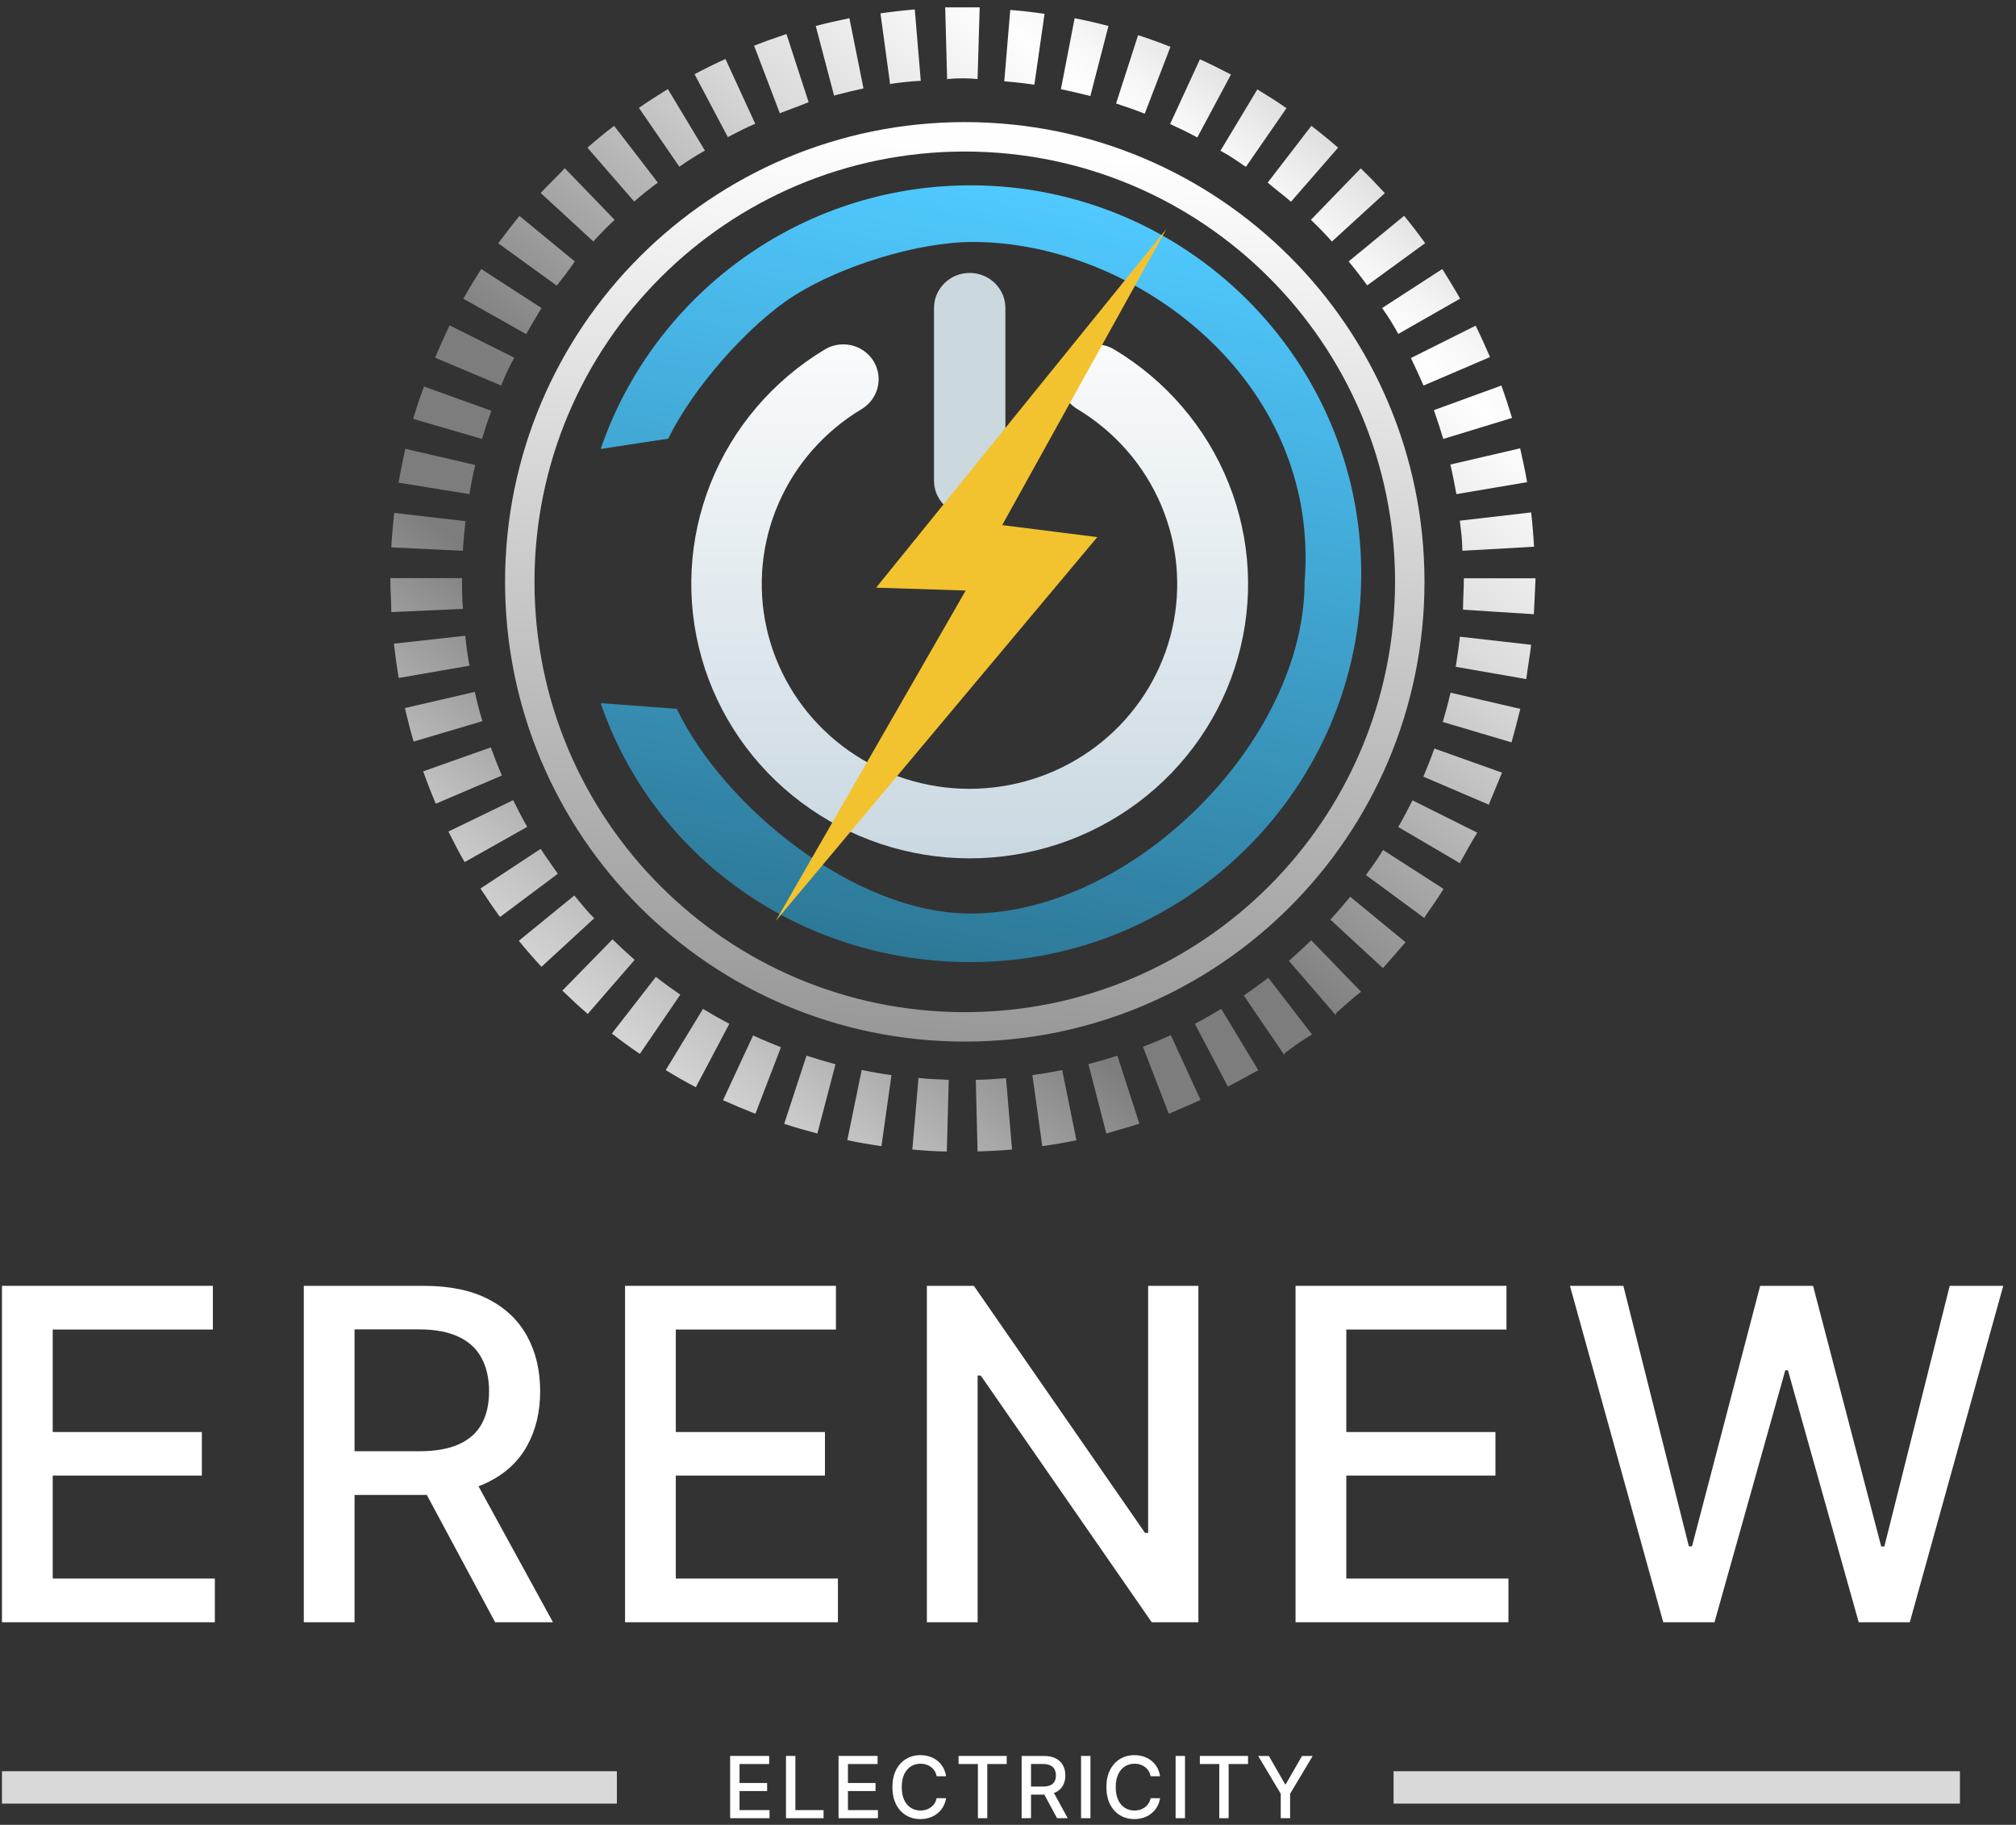 <svg xmlns="http://www.w3.org/2000/svg" width="137" height="124" viewBox="0 0 137 124" fill="none"><rect x="0" y="0" width="137" height="124" fill="#333333" stroke="none"/><path d="M66.432 78.245L66.311 73.374C66.992 73.374 67.685 73.319 68.367 73.264L68.774 78.113C67.993 78.179 67.201 78.223 66.432 78.245ZM64.342 78.245C63.562 78.245 62.77 78.179 62 78.113L62.418 73.253C63.1 73.319 63.792 73.352 64.474 73.374L64.342 78.245ZM70.83 77.882L70.159 73.055C70.83 72.967 71.512 72.846 72.183 72.714L73.15 77.486C72.392 77.64 71.611 77.772 70.83 77.882ZM59.9 77.882C59.13 77.772 58.349 77.64 57.579 77.475L58.558 72.703C59.229 72.846 59.911 72.967 60.581 73.055L59.9 77.882ZM75.185 77.025L73.964 72.307C74.624 72.142 75.284 71.944 75.933 71.735L77.428 76.354C76.713 76.596 75.955 76.783 75.229 77.013L75.185 77.025ZM55.545 77.025C54.786 76.826 54.028 76.607 53.291 76.365L54.808 71.735C55.457 71.944 56.117 72.142 56.777 72.318L55.545 77.025ZM79.429 75.683L77.67 71.13C78.308 70.888 78.946 70.624 79.561 70.339L81.585 74.737C80.881 75.067 80.155 75.375 79.429 75.683ZM51.333 75.683C50.6 75.397 49.867 75.089 49.134 74.759L51.179 70.361C51.795 70.647 52.433 70.91 53.071 71.163L51.333 75.683ZM83.465 73.879L81.2 69.569C81.805 69.25 82.398 68.909 82.992 68.557L85.51 72.725C84.84 73.077 84.147 73.484 83.465 73.825V73.879ZM47.287 73.879C46.594 73.517 45.901 73.121 45.241 72.714L47.771 68.557C48.353 68.909 48.958 69.25 49.563 69.569L47.287 73.879ZM87.27 71.68L84.521 67.644C85.093 67.26 85.621 66.864 86.192 66.446L89.161 70.295C88.546 70.647 87.908 71.108 87.325 71.548L87.27 71.68ZM43.482 71.614C42.833 71.174 42.195 70.713 41.58 70.229L44.571 66.38C45.109 66.798 45.67 67.205 46.231 67.59L43.482 71.614ZM90.767 68.975L87.589 65.291C88.106 64.84 88.612 64.368 89.106 63.895L92.493 67.392C91.954 67.798 91.372 68.337 90.789 68.843L90.767 68.975ZM39.941 68.898C39.347 68.392 38.776 67.853 38.215 67.315L41.624 63.829C42.107 64.302 42.613 64.774 43.13 65.225L39.941 68.898ZM93.978 65.786L90.404 62.487C90.866 61.992 91.317 61.465 91.757 60.937L95.517 64.027C95.022 64.599 94.506 65.192 93.978 65.786ZM36.796 65.698C36.268 65.126 35.751 64.532 35.257 63.928L39.028 60.849C39.468 61.377 39.919 61.948 40.381 62.399L36.796 65.698ZM96.815 62.399L92.823 59.463C93.23 58.902 93.626 58.364 93.989 57.759L98.091 60.398C97.717 61.058 97.222 61.706 96.804 62.333L96.815 62.399ZM33.981 62.311C33.519 61.684 33.079 61.036 32.65 60.376L36.741 57.682C37.115 58.254 37.5 58.781 37.907 59.375L33.981 62.311ZM99.234 58.671L95.022 56.197C95.363 55.603 95.682 54.987 95.99 54.383L100.389 56.582C99.982 57.231 99.608 57.935 99.223 58.605L99.234 58.671ZM31.573 58.583C31.188 57.913 30.825 57.209 30.473 56.505L34.872 54.372C35.169 54.977 35.487 55.592 35.828 56.186L31.573 58.583ZM101.202 54.691L96.727 52.777C96.991 52.151 97.244 51.513 97.475 50.864L102.071 52.502C101.796 53.173 101.499 53.91 101.191 54.625L101.202 54.691ZM29.615 54.614C29.308 53.888 29.022 53.162 28.758 52.414L33.354 50.787C33.585 51.425 33.838 52.074 34.102 52.7L29.615 54.614ZM102.72 50.446L98.046 49.06C98.233 48.412 98.42 47.741 98.574 47.07L103.314 48.17C103.13 48.917 102.933 49.676 102.72 50.446ZM28.109 50.391C27.889 49.643 27.691 48.873 27.515 48.115L32.266 47.015C32.408 47.675 32.584 48.346 32.782 49.005L28.109 50.391ZM103.721 46.146L98.926 45.311C99.036 44.64 99.135 43.947 99.212 43.265L104.051 43.815C103.963 44.574 103.82 45.355 103.721 46.124V46.146ZM27.097 46.069C26.965 45.3 26.855 44.508 26.767 43.738L31.617 43.199C31.683 43.881 31.782 44.563 31.903 45.234L27.097 46.069ZM104.237 41.737L99.421 41.429C99.421 40.747 99.476 40.054 99.476 39.373V39.296H104.347V39.395C104.303 40.153 104.281 40.945 104.237 41.715V41.737ZM26.591 41.594C26.591 40.846 26.525 40.076 26.525 39.329V39.285H31.397V39.395C31.397 40.054 31.397 40.725 31.463 41.374L26.591 41.594ZM31.452 37.426L26.591 37.195C26.635 36.418 26.701 35.637 26.789 34.853L31.628 35.414C31.551 36.096 31.496 36.788 31.452 37.47V37.426ZM99.377 37.426C99.377 36.744 99.289 36.052 99.201 35.381L104.051 34.82C104.139 35.59 104.205 36.382 104.248 37.151L99.377 37.426ZM31.892 33.577L27.086 32.797C27.218 32.027 27.372 31.257 27.548 30.498L32.298 31.598C32.134 32.258 32.002 32.94 31.892 33.61V33.577ZM98.97 33.577C98.849 32.907 98.717 32.225 98.563 31.565L103.303 30.465C103.479 31.224 103.644 32.005 103.776 32.764L98.97 33.577ZM32.76 29.828L28.076 28.464C28.296 27.716 28.549 26.957 28.813 26.265L33.398 27.914C33.167 28.508 32.947 29.168 32.76 29.828ZM98.079 29.828C97.882 29.179 97.673 28.519 97.442 27.87L102.027 26.199C102.291 26.924 102.533 27.683 102.753 28.398L98.079 29.828ZM34.058 26.199L29.571 24.307C29.868 23.582 30.198 22.867 30.55 22.108L34.949 24.307C34.608 24.901 34.322 25.539 34.058 26.199ZM96.738 26.199C96.463 25.572 96.177 24.945 95.88 24.329L100.279 22.13C100.62 22.823 100.95 23.549 101.257 24.263L96.738 26.199ZM95.022 22.691C94.693 22.086 94.33 21.503 93.923 20.931L98.013 18.281C98.431 18.941 98.838 19.612 99.223 20.294L95.022 22.691ZM35.729 22.691L31.485 20.294C31.873 19.612 32.28 18.941 32.705 18.281L36.796 20.931C36.466 21.492 36.103 22.086 35.773 22.68L35.729 22.691ZM92.911 19.392C92.504 18.831 92.086 18.292 91.647 17.765L95.418 14.664C95.913 15.268 96.397 15.895 96.848 16.522L92.911 19.392ZM37.808 19.392L33.86 16.533C34.322 15.906 34.806 15.279 35.301 14.675L39.061 17.765C38.699 18.303 38.27 18.853 37.841 19.403L37.808 19.392ZM90.514 16.412C90.063 15.906 89.579 15.411 89.084 14.938L92.471 11.441C93.032 11.98 93.571 12.541 94.11 13.124L90.514 16.412ZM40.326 16.412L36.741 13.113C37.269 12.541 37.841 12.013 38.38 11.431L41.767 14.938C41.272 15.4 40.788 15.895 40.326 16.401V16.412ZM87.732 13.707C87.226 13.267 86.632 12.827 86.148 12.409L89.117 8.549C89.733 9.022 90.349 9.528 90.932 10.034L87.732 13.707ZM43.108 13.707L39.919 10.034C40.502 9.517 41.118 9.022 41.733 8.549L44.703 12.409C44.164 12.805 43.625 13.234 43.108 13.685V13.707ZM84.664 11.342C84.103 10.958 83.564 10.573 82.937 10.243L85.445 6.075C86.115 6.482 86.786 6.9 87.424 7.351L84.664 11.342ZM46.176 11.342L43.416 7.329C44.054 6.889 44.725 6.46 45.384 6.053L47.903 10.232C47.331 10.551 46.748 10.925 46.187 11.309L46.176 11.342ZM81.365 9.341C80.76 9.011 80.144 8.714 79.517 8.428L81.541 4.03C82.245 4.349 82.959 4.701 83.652 5.064L81.365 9.341ZM49.475 9.341L47.199 5.042C47.88 4.679 48.595 4.327 49.299 4.008L51.322 8.406C50.718 8.67 50.102 8.978 49.497 9.297L49.475 9.341ZM53.005 7.725L51.245 3.106C51.971 2.82 52.719 2.556 53.445 2.314L54.951 6.944C54.336 7.197 53.654 7.439 53.027 7.681L53.005 7.725ZM77.791 7.725C77.153 7.472 76.493 7.241 75.845 7.032L77.34 2.391C78.088 2.633 78.836 2.897 79.539 3.183L77.791 7.725ZM56.689 6.526L55.435 1.765C56.194 1.567 56.964 1.391 57.722 1.237L58.679 6.009C58.041 6.152 57.37 6.306 56.711 6.482L56.689 6.526ZM74.096 6.526C73.436 6.361 72.766 6.196 72.095 6.064L73.029 1.237C73.799 1.391 74.569 1.567 75.328 1.765L74.096 6.526ZM60.493 5.756L59.834 0.907C60.603 0.797 61.384 0.709 62.165 0.643L62.572 5.492C61.879 5.525 61.186 5.602 60.516 5.701L60.493 5.756ZM70.291 5.756C69.621 5.657 68.928 5.58 68.246 5.525L68.653 0.676C69.434 0.731 70.214 0.83 70.984 0.94L70.291 5.756ZM64.364 5.426L64.232 0.5C65.002 0.5 65.794 0.5 66.575 0.5L66.432 5.371C65.761 5.305 65.068 5.305 64.386 5.371L64.364 5.426Z" fill="url(#paint0_linear_3096_1015)"></path><path d="M65.563 69.778C82.264 69.778 95.803 56.239 95.803 39.537C95.803 22.836 82.264 9.297 65.563 9.297C48.861 9.297 35.322 22.836 35.322 39.537C35.322 56.239 48.861 69.778 65.563 69.778Z" stroke="url(#paint1_linear_3096_1015)" stroke-width="2"></path><path d="M45.989 48.165L40.82 47.782C44.384 58.189 54.3 65.377 65.956 65.377C80.595 65.377 92.504 53.535 92.504 38.985C92.504 24.435 80.595 12.594 65.956 12.594C54.3 12.594 44.384 20.103 40.82 30.508L45.414 29.806C47.028 26.442 50.859 22.042 54.028 20.052C57.197 18.062 62.364 16.446 66.112 16.442C77.059 16.442 89.755 25.79 88.655 39.535C88.655 50.412 76.897 62.078 65.956 62.078C58.068 62.078 49.191 54.811 45.989 48.165Z" fill="url(#paint2_linear_3096_1015)"></path><path d="M65.884 58.327C61.757 58.322 57.744 56.988 54.457 54.528C51.17 52.068 48.789 48.617 47.677 44.7C46.565 40.783 46.782 36.615 48.296 32.831C49.81 29.047 52.538 25.855 56.063 23.74C56.359 23.564 56.689 23.453 57.032 23.414C57.375 23.375 57.722 23.41 58.05 23.515C58.378 23.62 58.68 23.794 58.934 24.024C59.188 24.254 59.388 24.535 59.522 24.849C59.746 25.377 59.77 25.967 59.589 26.511C59.408 27.055 59.034 27.516 58.536 27.81C56.029 29.316 54.061 31.554 52.905 34.213C51.749 36.873 51.464 39.821 52.088 42.648C52.712 45.474 54.215 48.039 56.387 49.985C58.559 51.931 61.293 53.161 64.208 53.504C67.123 53.847 70.074 53.286 72.65 51.9C75.227 50.513 77.3 48.369 78.582 45.766C79.864 43.164 80.291 40.232 79.804 37.38C79.316 34.527 77.939 31.895 75.862 29.85C75.07 29.071 74.187 28.386 73.232 27.81C72.734 27.516 72.36 27.055 72.178 26.511C71.996 25.968 72.019 25.378 72.241 24.849C72.375 24.535 72.577 24.254 72.831 24.024C73.085 23.793 73.387 23.62 73.716 23.515C74.044 23.409 74.392 23.375 74.735 23.414C75.078 23.453 75.409 23.564 75.705 23.74C79.237 25.851 81.972 29.043 83.49 32.829C85.009 36.614 85.229 40.786 84.115 44.706C83.002 48.627 80.618 52.081 77.326 54.54C74.034 56.999 70.015 58.329 65.884 58.327Z" fill="url(#paint3_linear_3096_1015)"></path><path d="M65.898 18.547H65.894C64.556 18.547 63.471 19.613 63.471 20.929V32.658C63.471 33.974 64.556 35.041 65.894 35.041H65.898C67.237 35.041 68.322 33.974 68.322 32.658V20.929C68.322 19.613 67.237 18.547 65.898 18.547Z" fill="#CBD8DD"></path><path d="M52.714 62.583L65.626 40.128L59.538 39.933L79.263 15.562L68.107 35.682L74.57 36.497L52.714 62.583Z" fill="#F2C32F"></path><path d="M113.028 110.235L106.688 87.375H110.317L114.77 105.078H114.982L119.614 87.375H123.209L127.841 105.089H128.053L132.495 87.375H136.134L129.783 110.235H126.311L121.501 93.112H121.322L116.511 110.235H113.028Z" fill="white"></path><path d="M88.041 110.235V87.375H102.373V90.344H91.49V97.309H101.625V100.267H91.49V107.266H102.507V110.235H88.041Z" fill="white"></path><path d="M81.438 87.375V110.235H78.268L66.648 93.47H66.436V110.235H62.987V87.375H66.18L77.811 104.163H78.023V87.375H81.438Z" fill="white"></path><path d="M42.476 110.235V87.375H56.808V90.344H45.925V97.309H56.06V100.267H45.925V107.266H56.942V110.235H42.476Z" fill="white"></path><path d="M20.645 110.235V87.375H28.793C30.564 87.375 32.034 87.68 33.202 88.29C34.378 88.9 35.256 89.745 35.836 90.824C36.417 91.896 36.707 93.135 36.707 94.541C36.707 95.94 36.413 97.172 35.825 98.236C35.245 99.293 34.367 100.115 33.191 100.703C32.023 101.29 30.553 101.584 28.782 101.584H22.609V98.615H28.469C29.585 98.615 30.493 98.455 31.193 98.135C31.9 97.815 32.417 97.35 32.744 96.74C33.072 96.13 33.236 95.397 33.236 94.541C33.236 93.678 33.068 92.93 32.733 92.298C32.406 91.665 31.889 91.181 31.182 90.847C30.482 90.504 29.563 90.333 28.424 90.333H24.094V110.235H20.645ZM31.929 99.921L37.578 110.235H33.648L28.112 99.921H31.929Z" fill="white"></path><path d="M0.134 110.235V87.375H14.466V90.344H3.583V97.309H13.718V100.267H3.583V107.266H14.6V110.235H0.134Z" fill="white"></path><path d="M41.92 120.359H0.134V122.559H41.92V120.359Z" fill="#D9D9D9"></path><path d="M133.191 120.359H94.703V122.559H133.191V120.359Z" fill="#D9D9D9"></path><path d="M85.501 119.32H86.226L87.331 121.242H87.376L88.481 119.32H89.206L87.671 121.889V123.55H87.035V121.889L85.501 119.32Z" fill="white"></path><path d="M81.539 119.869V119.32H84.812V119.869H83.493V123.55H82.857V119.869H81.539Z" fill="white"></path><path d="M80.528 119.32V123.55H79.89V119.32H80.528Z" fill="white"></path><path d="M78.835 120.698H78.191C78.166 120.561 78.12 120.44 78.053 120.336C77.986 120.231 77.903 120.142 77.805 120.069C77.707 119.996 77.598 119.941 77.477 119.903C77.357 119.866 77.23 119.848 77.095 119.848C76.851 119.848 76.633 119.909 76.44 120.032C76.249 120.154 76.097 120.334 75.986 120.571C75.876 120.807 75.821 121.097 75.821 121.439C75.821 121.783 75.876 122.073 75.986 122.309C76.097 122.546 76.249 122.725 76.442 122.846C76.635 122.968 76.852 123.029 77.093 123.029C77.226 123.029 77.353 123.01 77.473 122.975C77.594 122.937 77.703 122.883 77.801 122.811C77.899 122.739 77.981 122.653 78.049 122.549C78.118 122.445 78.165 122.325 78.191 122.19L78.835 122.192C78.801 122.4 78.734 122.591 78.635 122.766C78.537 122.94 78.412 123.089 78.257 123.216C78.105 123.341 77.93 123.439 77.733 123.507C77.536 123.576 77.321 123.61 77.088 123.61C76.722 123.61 76.396 123.523 76.11 123.351C75.823 123.176 75.597 122.925 75.432 122.601C75.269 122.275 75.186 121.888 75.186 121.439C75.186 120.987 75.269 120.599 75.434 120.275C75.6 119.951 75.825 119.701 76.112 119.527C76.398 119.352 76.724 119.266 77.088 119.266C77.313 119.266 77.522 119.298 77.716 119.362C77.912 119.426 78.087 119.52 78.243 119.644C78.398 119.766 78.527 119.917 78.629 120.094C78.731 120.27 78.8 120.472 78.835 120.698Z" fill="white"></path><path d="M74.103 119.32V123.55H73.465V119.32H74.103Z" fill="white"></path><path d="M69.426 123.55V119.32H70.933C71.261 119.32 71.533 119.376 71.749 119.49C71.966 119.602 72.129 119.758 72.236 119.958C72.344 120.156 72.397 120.386 72.397 120.645C72.397 120.905 72.343 121.133 72.234 121.329C72.127 121.525 71.964 121.677 71.747 121.786C71.531 121.895 71.259 121.948 70.931 121.948H69.789V121.4H70.873C71.08 121.4 71.248 121.37 71.377 121.311C71.508 121.251 71.604 121.166 71.664 121.052C71.725 120.94 71.755 120.804 71.755 120.645C71.755 120.486 71.724 120.347 71.662 120.231C71.602 120.113 71.506 120.024 71.375 119.963C71.246 119.899 71.076 119.867 70.865 119.867H70.064V123.55H69.426ZM71.514 121.641L72.558 123.55H71.832L70.807 121.641H71.514Z" fill="white"></path><path d="M65.139 119.869V119.32H68.412V119.869H67.092V123.55H66.456V119.869H65.139Z" fill="white"></path><path d="M64.293 120.698H63.649C63.624 120.561 63.578 120.44 63.511 120.336C63.443 120.231 63.361 120.142 63.263 120.069C63.165 119.996 63.056 119.941 62.935 119.903C62.815 119.866 62.688 119.848 62.553 119.848C62.309 119.848 62.091 119.909 61.898 120.032C61.707 120.154 61.555 120.334 61.444 120.571C61.334 120.807 61.279 121.097 61.279 121.439C61.279 121.783 61.334 122.073 61.444 122.309C61.555 122.546 61.707 122.725 61.9 122.846C62.093 122.968 62.31 123.029 62.55 123.029C62.684 123.029 62.811 123.01 62.931 122.975C63.052 122.937 63.161 122.883 63.259 122.811C63.357 122.739 63.439 122.653 63.507 122.549C63.575 122.445 63.623 122.325 63.649 122.19L64.293 122.192C64.259 122.4 64.192 122.591 64.093 122.766C63.995 122.94 63.87 123.089 63.715 123.216C63.562 123.341 63.388 123.439 63.191 123.507C62.994 123.576 62.779 123.61 62.547 123.61C62.18 123.61 61.854 123.523 61.568 123.351C61.281 123.176 61.056 122.925 60.89 122.601C60.727 122.275 60.645 121.888 60.645 121.439C60.645 120.987 60.727 120.599 60.892 120.275C61.058 119.951 61.283 119.701 61.57 119.527C61.856 119.352 62.182 119.266 62.547 119.266C62.771 119.266 62.98 119.298 63.174 119.362C63.37 119.426 63.545 119.52 63.701 119.644C63.856 119.766 63.985 119.917 64.087 120.094C64.189 120.27 64.258 120.472 64.293 120.698Z" fill="white"></path><path d="M56.985 123.55V119.32H59.637V119.869H57.623V121.158H59.498V121.705H57.623V123H59.662V123.55H56.985Z" fill="white"></path><path d="M53.413 123.55V119.32H54.051V123H55.968V123.55H53.413Z" fill="white"></path><path d="M49.618 123.55V119.32H52.27V119.869H50.256V121.158H52.131V121.705H50.256V123H52.294V123.55H49.618Z" fill="white"></path><defs><linearGradient id="paint0_linear_3096_1015" x1="35.07" y1="77.2" x2="93.725" y2="4.085" gradientUnits="userSpaceOnUse"><stop stop-color="#F8F8F8"></stop><stop offset="0.07" stop-color="#E0E0E0"></stop><stop offset="0.15" stop-color="#C4C4C4"></stop><stop offset="0.31" stop-color="#7D7D7D"></stop><stop offset="0.43" stop-color="#7D7D7D"></stop><stop offset="0.71" stop-color="#DCDCDC"></stop><stop offset="0.85" stop-color="#FEFEFE"></stop><stop offset="0.88" stop-color="#F6F6F6"></stop><stop offset="0.93" stop-color="#E0E0E0"></stop><stop offset="0.99" stop-color="#BCBCBC"></stop><stop offset="1" stop-color="#B5B5B5"></stop></linearGradient><linearGradient id="paint1_linear_3096_1015" x1="69.961" y1="10.396" x2="65.563" y2="70.877" gradientUnits="userSpaceOnUse"><stop stop-color="#FEFEFE"></stop><stop offset="1" stop-color="#989898"></stop></linearGradient><linearGradient id="paint2_linear_3096_1015" x1="66.662" y1="12.594" x2="54.566" y2="77.473" gradientUnits="userSpaceOnUse"><stop stop-color="#50C9FF"></stop><stop offset="1" stop-color="#24637C"></stop></linearGradient><linearGradient id="paint3_linear_3096_1015" x1="65.896" y1="23.398" x2="65.896" y2="58.327" gradientUnits="userSpaceOnUse"><stop stop-color="#F9FBFC"></stop><stop offset="1" stop-color="#CAD8E1"></stop></linearGradient></defs></svg>